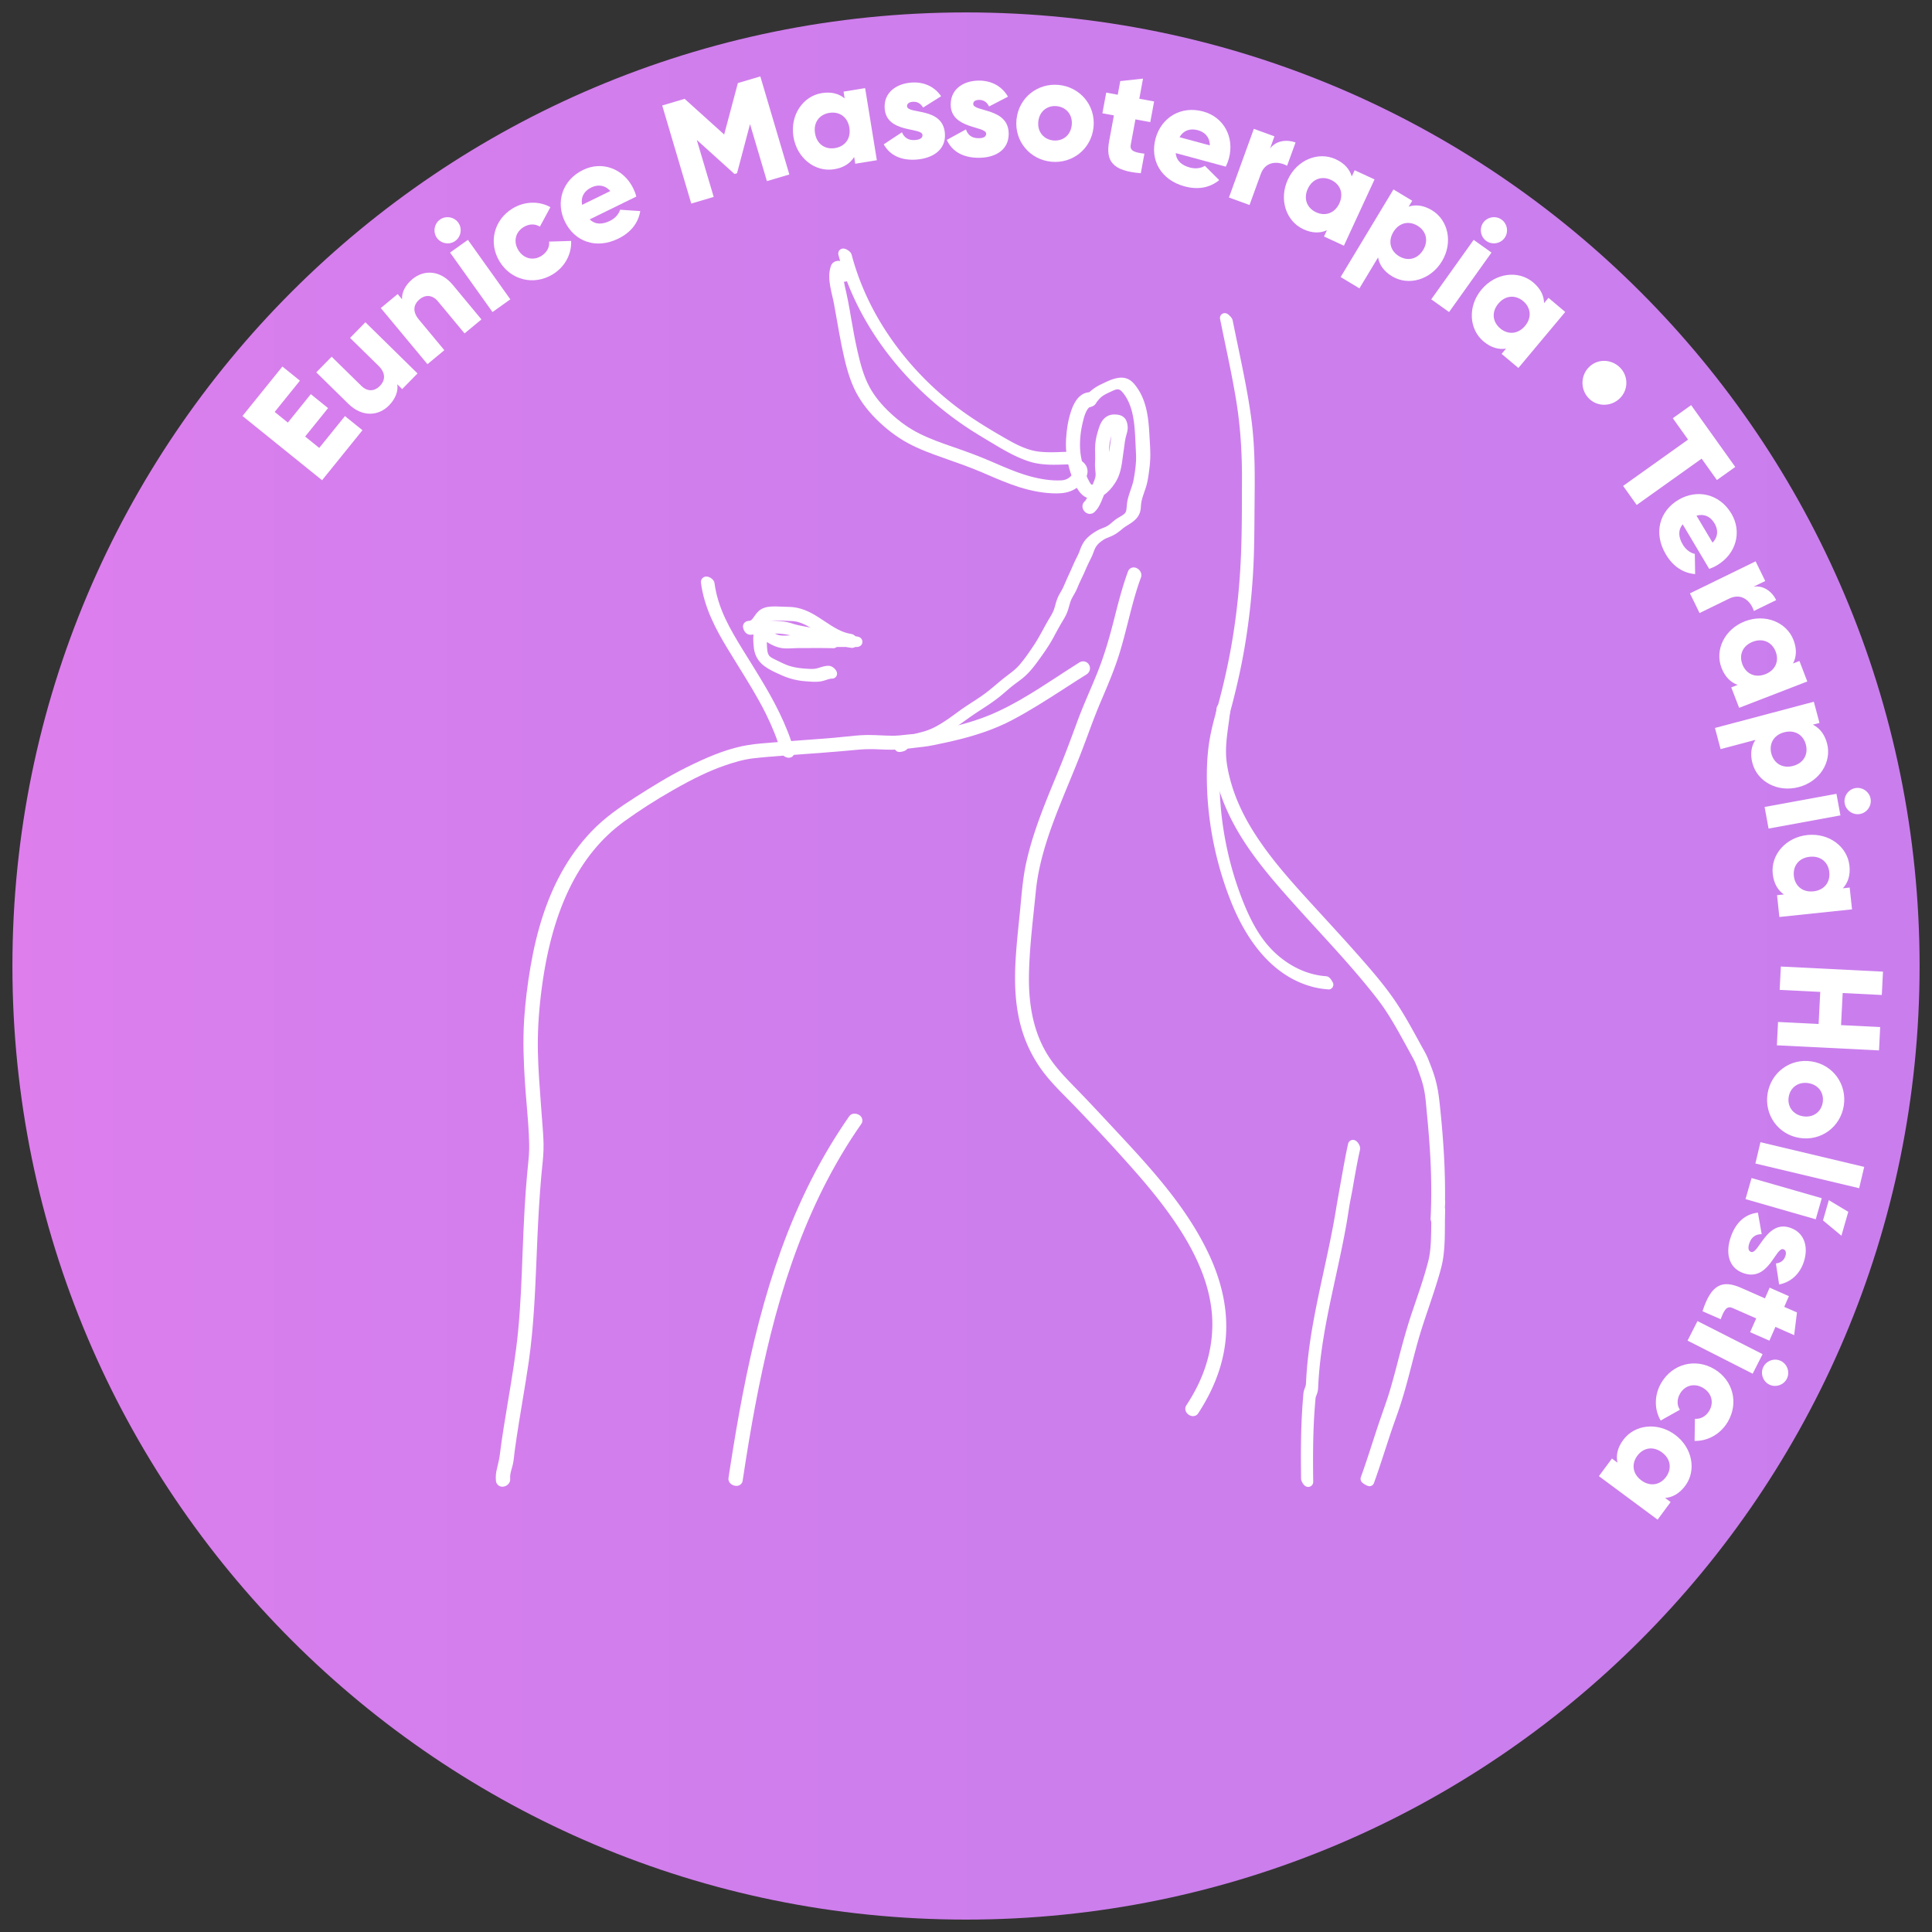 <?xml version="1.0" encoding="UTF-8"?>
<svg data-bbox="2.75 2.75 422.56 422.56" viewBox="0 0 428.06 428.06" xmlns="http://www.w3.org/2000/svg" data-type="ugc">
    <rect x="0" y="0" width="428.06" height="428.06" fill="#333333" stroke="none"/>
    <g>
        <linearGradient y2="214.029" x2="425.309" y1="214.029" x1="2.75" gradientUnits="userSpaceOnUse" id="24ef8ddc-8ed8-43a6-bfb1-963c9a3ff55f">
            <stop offset="0" stop-color="#de7eed"/>
            <stop offset=".169" stop-color="#d67eed"/>
            <stop offset=".52" stop-color="#cd7eed"/>
            <stop offset="1" stop-color="#ca7eed"/>
        </linearGradient>
        <path fill="url(#24ef8ddc-8ed8-43a6-bfb1-963c9a3ff55f)" d="M425.31 214.03c0 116.687-94.593 211.28-211.28 211.28S2.75 330.717 2.75 214.03 97.343 2.75 214.03 2.75s211.28 94.593 211.28 211.28z"/>
        <path d="m76.43 92.19 3.88 3.13-8.95 11.08-17.64-14.23 8.85-10.96 3.88 3.13-5.59 6.93 2.92 2.36 5.08-6.3 3.83 3.09-5.08 6.3 3.12 2.52 5.7-7.05z" fill="#ffffff"/>
        <path d="m80.96 71.4 11.55 11.34-3.4 3.47-1.09-1.07c.24 1.46-.34 3.16-1.83 4.69-2.29 2.33-5.9 2.69-9.02-.37l-7.09-6.96 3.4-3.47 6.58 6.46c1.43 1.41 2.99 1.16 4.08.05 1.25-1.27 1.37-2.87-.27-4.48l-6.31-6.19 3.4-3.47z" fill="#ffffff"/>
        <path d="m100.32 63.12 6.35 7.65-3.74 3.1-5.9-7.1c-1.28-1.54-2.85-1.46-4.05-.47-1.37 1.14-1.65 2.72-.18 4.49l5.65 6.8-3.74 3.1-10.34-12.44 3.74-3.1.97 1.17c-.09-1.48.66-3.11 2.3-4.48 2.51-2.09 6.14-2.08 8.94 1.28z" fill="#ffffff"/>
        <path d="M96.8 52.71c-.92-1.29-.61-3.14.68-4.06 1.29-.92 3.14-.61 4.06.68.92 1.29.61 3.14-.68 4.06-1.28.92-3.13.61-4.06-.68zm2.92 3.25 3.95-2.82 9.4 13.18-3.95 2.82-9.4-13.18z" fill="#ffffff"/>
        <path d="M110.71 57.97c-2.52-4.11-1.35-9.2 2.84-11.77 2.68-1.64 5.91-1.69 8.4-.3l-2.33 4.32c-1.06-.68-2.41-.65-3.62.1-1.79 1.1-2.32 3.21-1.15 5.11 1.17 1.9 3.29 2.39 5.08 1.29 1.21-.75 1.88-1.95 1.73-3.19l4.88-.15c.14 2.88-1.35 5.73-4.05 7.39-4.19 2.56-9.26 1.31-11.78-2.8z" fill="#ffffff"/>
        <path d="M135.14 48.94c1.19-.58 1.98-1.55 2.25-2.47l4.47.3c-.46 2.68-2.11 4.75-4.87 6.1-4.97 2.44-9.69.6-11.81-3.73-2.12-4.33-.62-9.21 3.97-11.47 4.24-2.08 8.99-.33 11.15 4.05.3.61.53 1.22.68 1.83l-10.32 5.06c1.29 1.24 2.88 1.11 4.48.33zm.08-6.61c-1.29-1.46-2.9-1.43-4.21-.79-1.66.81-2.36 2.17-2.04 3.85l6.25-3.06z" fill="#ffffff"/>
        <path d="m174.89 38.66-4.97 1.47-3.74-12.63-2.88 10.88-.56.17-8.36-7.55 3.75 12.63-4.97 1.47-6.44-21.73 4.97-1.47 8.76 7.9 3.04-11.4 4.97-1.47 6.43 21.73z" fill="#ffffff"/>
        <path d="m191.68 19.52 2.6 15.98-4.79.78-.24-1.5c-.86 1.39-2.3 2.38-4.44 2.72-4.19.68-8.23-2.43-9.01-7.19s2.08-9 6.26-9.68c2.14-.35 3.83.13 5.08 1.17l-.24-1.5 4.78-.78zm-3.49 8.77c-.39-2.4-2.23-3.64-4.44-3.28-2.21.36-3.56 2.12-3.17 4.52.39 2.4 2.23 3.64 4.44 3.28s3.56-2.12 3.17-4.52z" fill="#ffffff"/>
        <path d="M209.36 29.61c.25 3.71-2.88 5.51-6.36 5.75-3.23.22-5.77-.85-7.2-3.38l4.04-2.67c.5 1.2 1.45 1.82 2.87 1.72 1.16-.08 1.72-.47 1.68-1.12-.12-1.78-8-.31-8.38-5.9-.24-3.52 2.62-5.5 5.98-5.72 2.62-.18 5.02.83 6.53 3.03l-3.99 2.51c-.51-.81-1.19-1.35-2.26-1.28-.84.06-1.33.41-1.3 1 .13 1.84 7.99.08 8.39 6.06z" fill="#ffffff"/>
        <path d="M223.49 29.76c-.06 3.72-3.32 5.26-6.82 5.2-3.24-.05-5.68-1.32-6.9-3.96l4.25-2.33c.4 1.24 1.3 1.93 2.72 1.95 1.17.02 1.75-.33 1.76-.98.03-1.78-7.95-.97-7.86-6.57.06-3.53 3.06-5.26 6.43-5.21 2.62.04 4.93 1.24 6.26 3.56l-4.18 2.17c-.44-.85-1.08-1.44-2.15-1.46-.84-.01-1.36.3-1.37.88-.03 1.86 7.95.76 7.86 6.75z" fill="#ffffff"/>
        <path d="M225.22 26.48c.48-4.8 4.64-8.13 9.38-7.66 4.73.47 8.17 4.55 7.69 9.35-.48 4.8-4.64 8.13-9.38 7.66-4.73-.47-8.17-4.55-7.69-9.35zm12.24 1.21c.23-2.29-1.23-3.96-3.33-4.17-2.09-.21-3.85 1.15-4.08 3.43-.23 2.29 1.23 3.96 3.33 4.17 2.09.21 3.85-1.14 4.08-3.43z" fill="#ffffff"/>
        <path d="m251.57 26.45-1.04 5.63c-.25 1.37.9 1.71 3.03 1.97l-.8 4.33c-6.36-.52-7.82-2.73-7-7.18l1.04-5.63-2.55-.47.85-4.58 2.55.47.56-3.02 5.04-.55-.82 4.46 3.28.6-.85 4.58-3.29-.61z" fill="#ffffff"/>
        <path d="M263.64 37.12c1.28.35 2.51.14 3.32-.38l3.17 3.17c-2.11 1.71-4.71 2.18-7.68 1.38-5.34-1.45-7.68-5.94-6.42-10.59 1.26-4.66 5.61-7.34 10.54-6 4.56 1.23 6.98 5.68 5.71 10.4-.18.66-.41 1.26-.69 1.82l-11.09-3c.14 1.78 1.42 2.73 3.14 3.2zm4.41-4.91c-.01-1.95-1.24-2.98-2.64-3.36-1.78-.48-3.21.07-4.07 1.55l6.71 1.81z" fill="#ffffff"/>
        <path d="m287.05 31.56-1.88 5.17c-1.78-.99-4.73-1.2-5.82 1.81l-2.5 6.88-4.56-1.66 5.52-15.21 4.56 1.66-.98 2.71c1.35-1.82 3.74-2.05 5.66-1.36z" fill="#ffffff"/>
        <path d="m304.55 39.75-6.79 14.69-4.41-2.04.64-1.38c-1.49.67-3.24.68-5.21-.23-3.85-1.78-5.46-6.63-3.44-11 2.02-4.38 6.76-6.29 10.61-4.51 1.97.91 3.1 2.25 3.55 3.82l.64-1.38 4.41 2.03zm-7.8 5.31c1.02-2.2.19-4.26-1.84-5.2s-4.14-.23-5.15 1.97-.19 4.26 1.84 5.2 4.13.23 5.15-1.97z" fill="#ffffff"/>
        <path d="M319.48 57.89c-2.49 4.13-7.41 5.52-11.04 3.33-1.86-1.12-2.83-2.58-3.11-4.18l-4.13 6.85-4.16-2.51 11.7-19.41 4.16 2.51-.79 1.3c1.55-.5 3.29-.32 5.15.8 3.63 2.19 4.71 7.18 2.22 11.31zm-4.16-2.51c1.25-2.08.65-4.22-1.26-5.37-1.91-1.15-4.08-.69-5.34 1.39-1.25 2.08-.65 4.22 1.26 5.37s4.08.69 5.34-1.39z" fill="#ffffff"/>
        <path d="m326.51 53.14 3.95 2.82-9.4 13.18-3.95-2.82 9.4-13.18zm2.12-3.81c.92-1.29 2.77-1.6 4.06-.68 1.29.92 1.6 2.77.68 4.06-.92 1.29-2.77 1.6-4.06.68-1.29-.92-1.6-2.77-.68-4.06z" fill="#ffffff"/>
        <path d="m346.8 69.12-10.38 12.41-3.72-3.12.98-1.17c-1.61.26-3.3-.19-4.97-1.58-3.25-2.72-3.55-7.82-.45-11.52 3.09-3.7 8.16-4.31 11.42-1.59 1.66 1.39 2.4 2.98 2.43 4.61l.98-1.17 3.71 3.13zm-8.91 3.09c1.56-1.86 1.29-4.07-.42-5.5s-3.93-1.3-5.49.56-1.29 4.07.42 5.5 3.93 1.3 5.49-.56z" fill="#ffffff"/>
        <path d="M352.21 81.2c1.95-1.8 5.02-1.62 6.86.38a4.781 4.781 0 0 1-.28 6.77c-2 1.84-5.07 1.76-6.87-.2-1.84-2-1.71-5.11.29-6.95z" fill="#ffffff"/>
        <path d="m380.4 106.36-3.38-4.74-14.39 10.26-3.01-4.22 14.39-10.26-3.38-4.74 4.06-2.9 9.78 13.7-4.07 2.9z" fill="#ffffff"/>
        <path d="M372.86 120.68c.68 1.14 1.7 1.85 2.65 2.04l.07 4.48c-2.7-.24-4.9-1.71-6.48-4.36-2.83-4.76-1.39-9.61 2.75-12.08 4.15-2.47 9.13-1.37 11.75 3.02 2.42 4.06 1.07 8.94-3.13 11.44-.58.35-1.17.62-1.77.83l-5.88-9.88c-1.14 1.4-.88 2.98.04 4.51zm6.58-.45c1.35-1.41 1.19-3.01.44-4.26-.94-1.59-2.35-2.18-4-1.72l3.56 5.98z" fill="#ffffff"/>
        <path d="m393.54 132.96-4.95 2.41c-.59-1.95-2.56-4.15-5.45-2.75l-6.58 3.21-2.13-4.36 14.55-7.1 2.13 4.36-2.59 1.26c2.25-.36 4.13 1.14 5.02 2.97z" fill="#ffffff"/>
        <path d="m400.43 150.99-15.1 5.84-1.75-4.53 1.42-.55c-1.53-.55-2.8-1.76-3.58-3.79-1.53-3.96.68-8.56 5.18-10.3s9.23.18 10.77 4.13c.78 2.02.66 3.77-.1 5.21l1.42-.55 1.74 4.54zm-9.3-1.61c2.26-.88 3.1-2.94 2.29-5.02-.81-2.08-2.81-3.04-5.07-2.17-2.27.88-3.1 2.94-2.29 5.02.8 2.08 2.8 3.05 5.07 2.17z" fill="#ffffff"/>
        <path d="M398.53 174.39c-4.66 1.24-9.16-1.19-10.25-5.29-.56-2.1-.24-3.82.67-5.17l-7.73 2.05-1.25-4.69 21.91-5.81 1.25 4.69-1.47.39c1.46.72 2.59 2.06 3.15 4.16 1.08 4.1-1.62 8.44-6.28 9.67zm-1.25-4.69c2.35-.62 3.4-2.58 2.83-4.74-.57-2.16-2.46-3.33-4.81-2.71s-3.4 2.58-2.83 4.74c.58 2.16 2.47 3.33 4.81 2.71z" fill="#ffffff"/>
        <path d="m406.89 175.88.88 4.78-15.92 2.92-.88-4.78 15.92-2.92zm4.17-1.26c1.56-.29 3.11.78 3.39 2.34.29 1.56-.78 3.11-2.34 3.39-1.56.29-3.11-.78-3.39-2.34-.28-1.56.78-3.11 2.34-3.39z" fill="#ffffff"/>
        <path d="m410.34 201.48-16.1 1.69-.51-4.83 1.51-.16c-1.33-.93-2.24-2.43-2.47-4.59-.44-4.22 2.9-8.08 7.69-8.58 4.8-.5 8.86 2.59 9.31 6.8.23 2.16-.35 3.81-1.46 5l1.51-.16.52 4.83zm-8.56-3.99c2.41-.25 3.76-2.02 3.53-4.24-.23-2.22-1.91-3.67-4.33-3.42s-3.76 2.02-3.53 4.24c.24 2.22 1.92 3.67 4.33 3.42z" fill="#ffffff"/>
        <path d="m416.32 232.73-22.63-1.13.26-5.17 8.99.45.36-7.11-8.99-.45.26-5.17 22.63 1.13-.26 5.17-8.67-.43-.36 7.11 8.67.43-.26 5.17z" fill="#ffffff"/>
        <path d="M401.43 235.18c4.76.76 7.83 5.13 7.08 9.82-.75 4.7-5.03 7.88-9.8 7.12-4.76-.76-7.83-5.13-7.08-9.82.76-4.7 5.04-7.89 9.8-7.12zm-1.94 12.15c2.27.36 4.03-.99 4.36-3.07.33-2.08-.91-3.92-3.18-4.28-2.27-.36-4.03.99-4.36 3.07-.34 2.07.91 3.91 3.18 4.28z" fill="#ffffff"/>
        <path d="m413.04 258.54-1.12 4.72-22.99-5.47 1.12-4.72 22.99 5.47z" fill="#ffffff"/>
        <path d="m403.64 265.48-1.34 4.67-15.56-4.47 1.34-4.67 15.56 4.47zm.27 4.92 4.08 3.39 1.52-5.29-4.31-2.59-1.29 4.49z" fill="#ffffff"/>
        <path d="M386.25 282.07c-3.51-1.25-3.91-4.84-2.73-8.13 1.09-3.05 3.08-4.95 5.97-5.26l.84 4.77c-1.3-.02-2.25.61-2.72 1.95-.39 1.1-.25 1.77.36 1.98 1.68.6 3.47-7.22 8.75-5.33 3.32 1.19 4 4.59 2.86 7.76-.88 2.47-2.76 4.27-5.39 4.78l-.71-4.65c.95-.14 1.71-.56 2.07-1.56.28-.79.15-1.39-.4-1.59-1.73-.62-3.26 7.29-8.9 5.28z" fill="#ffffff"/>
        <path d="m389.11 292.11-5.25-2.31c-1.27-.56-1.88.48-2.62 2.49l-4.03-1.77c1.96-6.07 4.46-6.99 8.6-5.16l5.24 2.31 1.04-2.37 4.27 1.88-1.04 2.37 2.82 1.24-.62 5.03-4.15-1.83-1.34 3.05-4.27-1.88 1.35-3.05z" fill="#ffffff"/>
        <path d="m390.53 300.03-2.2 4.33-14.43-7.33 2.2-4.33 14.43 7.33zm4.09 1.53c1.41.72 2 2.5 1.28 3.92-.72 1.41-2.5 2-3.92 1.28-1.41-.72-2-2.5-1.28-3.92s2.51-2 3.92-1.28z" fill="#ffffff"/>
        <path d="M379.85 303.35c4.14 2.48 5.45 7.53 2.92 11.75-1.61 2.69-4.46 4.23-7.31 4.15l.07-4.9c1.25.11 2.44-.54 3.17-1.76 1.08-1.81.57-3.92-1.34-5.07-1.92-1.15-4.02-.6-5.1 1.21-.73 1.22-.76 2.6-.06 3.62l-4.26 2.39c-1.45-2.49-1.45-5.7.18-8.42 2.52-4.22 7.6-5.44 11.73-2.97z" fill="#ffffff"/>
        <path d="m367.26 336.7-13-9.64 2.89-3.9 1.22.91c-.35-1.59-.01-3.31 1.29-5.05 2.52-3.41 7.6-4 11.47-1.13 3.87 2.87 4.78 7.9 2.26 11.3-1.29 1.74-2.83 2.57-4.46 2.7l1.22.91-2.89 3.9zm-3.61-8.71c1.95 1.45 4.14 1.05 5.47-.74s1.07-4-.88-5.45-4.14-1.05-5.47.74-1.07 4 .88 5.45z" fill="#ffffff"/>
        <path d="M199.27 166.61c-.3 0-.62-.13-.82-.36-.2-.23-.3-.53-.26-.83l.05-.4c.12-.92 1.09-1.19 1.45-1.28.54-.15 1.04-.36 1.57-.58.35-.14.69-.29 1.04-.41.53-.19 1.06-.33 1.57-.46.39-.1.76-.2 1.12-.31.86-.28 1.66-.62 2.38-1.01 1.71-.93 3.35-2.11 4.89-3.25 1.04-.77 2.12-1.47 3.17-2.15.61-.4 1.23-.8 1.83-1.21 1.27-.86 2.43-1.83 3.65-2.86.3-.26.61-.51.92-.77.46-.38.93-.74 1.39-1.09.95-.72 1.85-1.4 2.59-2.25 1.18-1.35 2.21-2.86 3.25-4.42.78-1.16 1.47-2.43 2.14-3.66.27-.5.55-1.01.83-1.5.15-.26.3-.52.46-.78.37-.62.72-1.2.96-1.8.14-.37.26-.77.37-1.19.13-.45.26-.92.44-1.39.21-.55.49-1.03.76-1.5.2-.35.4-.69.55-1.02.14-.32.29-.65.43-.98.25-.57.5-1.16.78-1.75.25-.53.49-1.07.72-1.6.17-.39.34-.78.52-1.17.15-.33.31-.65.47-.98.28-.55.54-1.07.73-1.61.31-.85.7-1.82 1.46-2.64.58-.63 1.35-1.22 2.33-1.79.44-.26.89-.44 1.32-.61.4-.16.77-.31 1.08-.5.33-.2.64-.47.97-.75.34-.29.7-.59 1.11-.86.2-.13.41-.25.62-.38.45-.26.88-.51 1.15-.82.27-.31.32-.76.38-1.46.02-.19.03-.38.05-.57.13-1.11.48-2.13.82-3.12.27-.8.53-1.55.67-2.31.37-2.09.6-3.83.52-5.57l-.06-1.33c-.05-1.11-.1-2.26-.17-3.39-.2-3.02-.63-6.14-2.37-8.53-.38-.52-.79-1.03-1.26-1.13-.07-.01-.13-.02-.2-.02-.42 0-.93.24-1.42.47l-.28.13c-.63.29-1.22.57-1.72.94-.53.4-1.01.94-1.43 1.6-.32.52-.9.69-1.17.78-.01 0-.34.1-.64.1-.44 0-.82-.21-1.01-.57-.19-.34-.17-.79.04-1.12.51-.82 1.12-1.52 1.79-2.08.65-.54 1.41-1.01 2.33-1.44l.4-.19c.73-.35 1.49-.71 2.32-.95.59-.17 1.12-.26 1.6-.26s.94.09 1.35.26c1 .41 1.65 1.27 2.19 2.05 2.11 3.04 2.48 6.84 2.67 10.16l.06 1.08c.08 1.34.17 2.73.14 4.11-.02.91-.11 1.88-.27 3.07l-.01.09c-.13.97-.27 1.98-.54 2.97-.15.55-.34 1.07-.51 1.58-.14.4-.28.8-.4 1.21a8.064 8.064 0 0 0-.34 1.84c-.02.27-.04.54-.08.83-.28 1.83-1.69 2.71-2.81 3.41-.4.25-.78.49-1.1.75-.69.57-1.47 1.23-2.47 1.68-.23.1-.46.19-.69.29-.24.09-.48.19-.71.3-.34.16-.68.41-.97.62-.68.5-1.14 1.07-1.44 1.78-.09.2-.16.41-.24.61-.1.28-.21.56-.33.83-.16.37-.35.73-.53 1.1l-.12.24c-.26.53-.5 1.06-.75 1.63-.19.43-.38.87-.58 1.3l-.1.21c-.42.89-.82 1.72-1.17 2.59-.23.56-.51 1.07-.79 1.55-.19.34-.37.66-.53.99-.21.45-.35.95-.5 1.49-.11.41-.23.83-.39 1.25-.3.81-.73 1.53-1.15 2.22-.14.23-.28.47-.41.7-.54.95-1.06 1.9-1.57 2.86-1.04 1.91-2.31 3.67-3.44 5.22-1.01 1.39-2.16 2.84-3.71 4.01l-.72.54c-.6.44-1.16.86-1.71 1.32-.26.22-.51.44-.77.66-.5.43-1 .86-1.52 1.28-1.33 1.07-2.76 2-4.14 2.9-.39.25-.77.5-1.15.75-.78.52-1.57 1.08-2.32 1.62-.91.65-1.85 1.32-2.82 1.95-2.06 1.32-3.76 2.17-5.52 2.75-.42.14-.85.25-1.26.35-.5.13-.97.25-1.42.42-.28.1-.55.21-.82.32-.3.12-.6.24-.91.36-.46.82-1.84.84-1.86.84z" fill="#ffffff"/>
        <path d="M241.93 88.82c.45-.72 1.01-1.37 1.69-1.88.66-.49 1.41-.82 2.15-1.16.72-.34 1.51-.71 2.32-.54.85.18 1.41.88 1.9 1.55 1.9 2.61 2.36 5.95 2.57 9.08.11 1.58.16 3.16.23 4.74.09 1.94-.2 3.89-.53 5.8-.33 1.84-1.26 3.51-1.48 5.37-.11.91-.05 1.87-.68 2.61-.53.61-1.32.96-1.98 1.39-.74.49-1.35 1.16-2.1 1.63-.76.47-1.65.67-2.42 1.12-.75.44-1.5.96-2.09 1.6-.61.66-.94 1.45-1.24 2.28-.34.92-.83 1.77-1.24 2.67-.42.93-.81 1.86-1.25 2.79-.42.89-.79 1.8-1.19 2.7-.38.85-.95 1.61-1.29 2.48-.33.84-.49 1.73-.82 2.57-.37.95-.98 1.83-1.48 2.71-.99 1.75-1.9 3.55-3.02 5.23-1.03 1.55-2.11 3.12-3.34 4.53-1.19 1.37-2.72 2.3-4.11 3.46-1.53 1.27-3 2.57-4.65 3.69-1.65 1.12-3.36 2.15-4.97 3.34-1.6 1.18-3.26 2.37-5.01 3.32-.82.44-1.68.8-2.56 1.09-.88.29-1.79.45-2.66.76-.89.32-1.74.75-2.66 1.01-.18.05-.69.17-.72.41-.02.13-.03.27-.05.4 0 .03.97-.09 1.01-.4.02-.13.03-.27.05-.4-.24.14-.48.27-.72.41 1-.28 1.95-.71 2.92-1.08.88-.34 1.82-.49 2.72-.79 1.9-.62 3.6-1.55 5.27-2.63 1.75-1.13 3.4-2.41 5.14-3.56 1.76-1.17 3.57-2.27 5.21-3.6.77-.62 1.51-1.28 2.27-1.92.8-.67 1.64-1.27 2.47-1.89 1.39-1.06 2.47-2.39 3.49-3.79 1.2-1.65 2.39-3.31 3.37-5.1.52-.96 1.04-1.92 1.58-2.87.51-.9 1.12-1.79 1.49-2.77.34-.93.5-1.92.93-2.82.4-.85.94-1.62 1.29-2.49.39-.97.84-1.91 1.29-2.86.46-.98.85-1.99 1.34-2.95.21-.43.43-.85.63-1.28.21-.47.36-.96.56-1.43.39-.92.99-1.63 1.79-2.22.36-.27.74-.53 1.14-.72.46-.23.96-.39 1.43-.6.84-.38 1.52-.94 2.23-1.53 1.3-1.08 3.25-1.62 3.54-3.52.06-.4.07-.81.11-1.22.06-.54.18-1.07.34-1.59.28-.93.65-1.83.91-2.77.26-.95.39-1.95.53-2.92.13-.98.24-1.96.26-2.95.04-1.69-.11-3.41-.2-5.1-.18-3.29-.55-6.83-2.48-9.61-.45-.64-.98-1.36-1.72-1.67-.72-.3-1.52-.17-2.24.04-.89.26-1.73.69-2.57 1.08-.75.35-1.47.76-2.1 1.29a7.65 7.65 0 0 0-1.57 1.83c-.09.14.39.02.41.01.16-.08.45-.18.56-.36z" fill="#ffffff"/>
        <path d="M241.48 113.86c-.65 0-1.28-.45-1.53-1.09-.24-.6-.1-1.24.36-1.67.22-.21.4-.51.55-.8-1.88-.74-2.78-3.13-3.3-4.52-1.06-2.83-1.52-5.67-1.36-8.44.13-2.33.48-4.32 1.06-6.08.36-1.08 1.31-3.96 3.82-4.33.08-.01.15-.02.23-.02.84 0 1.55.69 1.62 1.56.06.79-.47 1.45-1.25 1.56-.08.01-.15.05-.23.11-.9.73-1.29 2.35-1.55 3.42-.49 2.03-.68 4.01-.59 5.9.05 1.04.24 2.15.59 3.47.32 1.23.67 2.2 1.09 3.08l.1.2c.17.35.52 1.08.78 1.17.01 0 .03.01.06.01s.09 0 .17-.03c.03-.08.06-.15.09-.23.21-.49.44-1.05.53-1.57.07-.4.01-.88-.04-1.37-.01-.14-.03-.28-.04-.42-.05-.55-.03-1.07-.01-1.57.01-.21.02-.42.02-.63 0-.36-.01-.72-.01-1.08-.01-.32-.01-.63-.02-.95 0-1.31.2-2.61.63-3.97l.06-.21c.31-1.01.74-2.4 1.96-3.11.47-.28 1.03-.42 1.64-.42.14 0 .28.01.43.02.41.04 1.25.12 1.85.8.44.49.57 1.11.65 1.7.1.73-.1 1.41-.25 1.92-.13.45-.26.95-.34 1.48-.03.25-.07.5-.1.76-.06.48-.12.95-.2 1.43-.07.42-.12.86-.18 1.29-.25 1.93-.52 3.93-1.65 5.69-.78 1.22-1.63 2.14-2.52 2.75-.11.28-.23.55-.34.83-.35.88-.83 2.08-1.77 2.96-.28.26-.64.4-1.01.4zm4.73-17.15c-.33 1.06-.48 2-.48 2.97 0 .17 0 .33.01.5l.44-3.16c.02-.15.04-.3.07-.45-.01.04-.03.09-.04.14z" fill="#ffffff"/>
        <path d="M241.25 87.99c-1.69.25-2.5 2.19-2.97 3.62-.62 1.86-.9 3.86-1.01 5.81-.15 2.73.34 5.46 1.3 8.01.61 1.63 1.64 4.31 3.82 4.03 1.65-.21 3-1.8 3.84-3.11 1.25-1.95 1.33-4.35 1.68-6.57.11-.72.19-1.44.29-2.16.08-.56.21-1.08.37-1.63.14-.48.28-.98.22-1.48-.05-.38-.13-.84-.39-1.13-.29-.33-.75-.41-1.16-.45-.49-.05-1 0-1.42.26-.93.55-1.25 1.76-1.55 2.73-.38 1.2-.59 2.39-.58 3.65 0 .68.04 1.36.03 2.04-.01.7-.07 1.39-.01 2.09.06.68.19 1.38.07 2.06-.1.63-.35 1.23-.6 1.81-.43 1.03-.79 2.1-1.29 3.1-.22.45-.48.89-.85 1.23-.45.42.28 1.22.73.81.74-.69 1.14-1.66 1.51-2.58.4-1 .84-1.98 1.2-2.99.2-.56.33-1.12.34-1.71.01-.65-.1-1.29-.14-1.93-.04-.63.03-1.26.03-1.89 0-.64-.03-1.27-.03-1.91 0-1.14.19-2.2.52-3.28.15-.5.32-1 .53-1.47.17-.37.39-.73.77-.9.37-.16.8-.11 1.18-.03.09.02-.02.02.06.03-.1-.01-.03-.11-.06-.04-.03.06.1.4.11.51.04.41-.14.87-.25 1.26-.14.47-.25.92-.31 1.41-.18 1.32-.37 2.64-.55 3.96-.16 1.16-.31 2.41-.74 3.5-.51 1.29-1.55 2.6-2.71 3.36-.48.32-1.12.6-1.7.41-.76-.25-1.17-1.25-1.49-1.91-.51-1.04-.87-2.15-1.17-3.27-.32-1.21-.56-2.44-.62-3.69-.1-2.07.14-4.18.62-6.2.33-1.36.77-3.08 1.91-4 .22-.17.46-.29.74-.33.67-.12.31-1.12-.27-1.03z" fill="#ffffff"/>
        <path d="M111.33 329.4c-.77 0-1.37-.54-1.45-1.31-.09-.91-.01-1.81.28-2.92.3-1.17.48-2.05.59-2.93.5-3.99 1.18-8.02 1.83-11.91.83-4.98 1.7-10.14 2.2-15.24.56-5.67.78-11.47.99-17.09.13-3.45.27-7.02.48-10.52.15-2.55.32-4.86.52-7.07.05-.59.11-1.18.17-1.77.18-1.75.35-3.41.31-5.11-.06-2.93-.31-5.94-.56-8.84-.14-1.64-.28-3.33-.39-5-.26-4.1-.49-8.95-.16-13.92.24-3.61.7-7.48 1.39-11.51 1.41-8.27 3.65-15.1 6.83-20.88 1.83-3.32 4.04-6.37 6.58-9.05 2.97-3.15 6.52-5.58 9.91-7.74 3.66-2.33 7.27-4.59 11.2-6.54 4.4-2.18 8.18-3.81 12.34-4.72 1.96-.42 3.95-.59 5.88-.74l.93-.08c2.17-.18 4.37-.35 6.61-.51l.54-.04c2.13-.16 4.27-.31 6.4-.49.81-.07 1.61-.15 2.42-.24 1.5-.16 3.05-.33 4.59-.37.22-.01.43-.01.65-.01.91 0 1.82.04 2.71.08.86.04 1.75.08 2.61.08h.45c.74-.01 1.48-.1 2.27-.19.42-.05.84-.1 1.26-.13l.5-.04c.94-.08 1.83-.16 2.71-.32 4.9-.92 8.57-1.83 11.9-2.97 6.27-2.14 12.01-5.89 17.56-9.51 1.56-1.02 3.17-2.07 4.76-3.07.26-.16.56-.25.85-.25.68 0 1.26.45 1.45 1.11.2.68-.09 1.4-.7 1.78-1.53.95-3.04 1.93-4.55 2.9l-.74.48c-3.58 2.3-7.27 4.68-11.2 6.74-3.23 1.7-6.93 3.07-11.32 4.19-2.17.55-4.32 1.01-6.15 1.38-1.43.29-2.85.44-4.23.59-.69.07-1.38.15-2.07.24-.9.12-1.84.17-2.96.17-.93 0-1.86-.04-2.76-.08-.37-.02-.73-.03-1.1-.04-.27-.01-.53-.01-.79-.01-1.55 0-3.07.14-4.68.3l-.88.08c-2.96.27-5.97.49-8.88.7-1.56.11-3.13.23-4.69.35l-.17.01c-2.17.17-4.42.34-6.61.59-2.31.26-4.58.98-6.3 1.57-3.41 1.17-6.98 2.87-11.58 5.5-3.86 2.2-7.48 4.53-10.77 6.91-10.24 7.42-16.27 19.98-18.46 38.39-.54 4.55-.76 8.72-.67 12.77.08 3.72.37 7.5.64 11.16.07.89.13 1.79.2 2.68.04.56.08 1.11.13 1.67.12 1.56.25 3.18.28 4.79.04 1.83-.15 3.63-.33 5.37-.06.58-.12 1.16-.17 1.74-.43 4.87-.68 9.62-.86 13.63-.07 1.58-.14 3.17-.2 4.76-.31 7.43-.63 15.11-1.7 22.62-.43 3.03-.95 6.09-1.44 9.05-.25 1.48-.49 2.96-.73 4.43-.41 2.55-.72 4.63-.98 6.56-.04.27-.07.54-.09.81-.09.79-.17 1.6-.4 2.42l-.1.36c-.24.84-.47 1.64-.39 2.39.05.45-.1.88-.41 1.22-.33.37-.81.59-1.3.59z" fill="#ffffff"/>
        <path d="M239.71 147.67c-7.26 4.55-14.36 9.9-22.54 12.69-3.91 1.33-7.99 2.25-12.05 3.01-1.09.21-2.2.28-3.31.38-1.2.11-2.39.3-3.6.32-2.14.04-4.27-.21-6.41-.16-2.32.06-4.65.41-6.96.6-2.31.19-4.63.36-6.94.53-2.2.16-4.4.32-6.6.51-2.23.19-4.48.33-6.68.8-4.28.93-8.19 2.69-12.09 4.63-3.86 1.91-7.47 4.17-11.1 6.48-3.48 2.22-6.86 4.56-9.71 7.58a43.225 43.225 0 0 0-6.42 8.84c-3.51 6.36-5.5 13.42-6.72 20.55-.64 3.77-1.13 7.59-1.38 11.4-.3 4.59-.13 9.19.16 13.78.3 4.62.85 9.26.95 13.89.05 2.36-.28 4.65-.49 7-.21 2.35-.38 4.69-.52 7.04-.56 9.2-.57 18.47-1.47 27.65-.9 9.12-2.89 18.09-4.03 27.18-.13 1.06-.35 2.03-.61 3.06-.22.85-.34 1.68-.25 2.55.07.64 1.11.33 1.04-.28-.11-1.09.24-2.11.52-3.14.28-1 .33-2.06.47-3.08.29-2.2.63-4.4.98-6.59.72-4.49 1.53-8.96 2.17-13.46 1.29-9.04 1.48-18.17 1.89-27.28.21-4.56.46-9.12.86-13.67.21-2.34.54-4.64.49-7-.04-2.14-.26-4.27-.41-6.41-.33-4.63-.73-9.25-.84-13.89-.1-4.33.16-8.62.67-12.92 1.75-14.73 6.35-30.02 18.89-39.12 3.46-2.51 7.15-4.85 10.86-6.97 3.73-2.13 7.69-4.18 11.76-5.58 2.1-.73 4.31-1.37 6.53-1.62 2.27-.26 4.54-.43 6.82-.61 4.52-.35 9.04-.64 13.55-1.05 2.17-.2 4.31-.45 6.49-.37 2.23.08 4.42.25 6.64-.04 2.09-.27 4.16-.39 6.23-.81 2.04-.42 4.08-.85 6.1-1.37 3.83-.98 7.59-2.26 11.09-4.1 3.83-2.01 7.48-4.36 11.12-6.69 1.76-1.13 3.52-2.27 5.3-3.38.6-.39.14-1.24-.45-.88z" fill="#ffffff"/>
        <path d="M163.17 329.22c-.54 0-1.1-.25-1.43-.64-.27-.32-.39-.71-.33-1.11.1-.68.21-1.36.31-2.05.97-6.26 1.86-11.45 2.81-16.36 1.14-5.9 2.33-11.22 3.65-16.26 1.48-5.67 3.07-10.84 4.87-15.82 1.95-5.39 4.15-10.53 6.55-15.29 2.55-5.05 5.43-9.89 8.56-14.37.26-.37.69-.58 1.17-.58.54 0 1.28.28 1.6.9.23.44.2.96-.09 1.37-.4.57-.79 1.14-1.18 1.72-2.97 4.42-5.7 9.22-8.13 14.25-2.26 4.69-4.34 9.77-6.18 15.09-1.7 4.91-3.21 10.02-4.61 15.63-1.24 4.97-2.38 10.24-3.48 16.1-.9 4.82-1.77 9.99-2.72 16.3-.1.66-.66 1.12-1.37 1.12z" fill="#ffffff"/>
        <path d="M189.03 247.93c-3.17 4.53-5.99 9.3-8.48 14.24-2.48 4.92-4.63 9.99-6.5 15.17-1.87 5.16-3.46 10.42-4.84 15.72-1.4 5.36-2.58 10.76-3.63 16.2-1.05 5.42-1.96 10.87-2.8 16.32-.11.68-.21 1.36-.31 2.04-.07.45.97.75 1.04.32.83-5.46 1.72-10.91 2.73-16.33 1.01-5.42 2.15-10.82 3.49-16.17 1.33-5.3 2.85-10.56 4.64-15.72 1.79-5.18 3.85-10.27 6.23-15.2 2.4-4.98 5.13-9.8 8.21-14.38.39-.58.79-1.16 1.19-1.73.26-.41-.73-.82-.97-.48z" fill="#ffffff"/>
        <path d="M318.62 271.69c-.22 0-.44-.05-.64-.13a1.72 1.72 0 0 1-1.01-1.67c.06-1.14.1-2.29.12-3.41.08-4.06-.03-8.3-.36-12.95-.14-2.02-.32-4.12-.54-6.41-.05-.46-.09-.93-.13-1.39-.15-1.69-.3-3.43-.7-5.04-.22-.9-.52-1.85-.94-3l-.19-.53c-.3-.85-.62-1.72-1.03-2.47l-.42-.77c-.84-1.54-1.68-3.08-2.53-4.61-1.21-2.17-2.24-3.89-3.24-5.41-1.19-1.8-2.54-3.49-3.82-5.06-3.63-4.47-7.6-8.8-11.43-12.99-1.67-1.82-3.39-3.71-5.07-5.58-5.55-6.19-10.82-12.35-14.3-19.58-1.76-3.66-2.96-7.36-3.54-11.02-.55-3.41-.09-6.79.35-10.06.12-.88.24-1.76.34-2.63.08-.71.62-1.21 1.31-1.21.46 0 .94.23 1.28.62.33.37.49.82.43 1.26-.11.96-.24 1.93-.37 2.86l-.03.22c-.3 2.17-.55 4.13-.52 6.06.02 1.75.32 3.64.93 5.95.87 3.31 2.31 6.7 4.28 10.07 3.88 6.64 9.22 12.48 14.37 18.12l2.71 2.96c2.13 2.33 4.33 4.73 6.46 7.14 2.73 3.09 5.55 6.28 8.01 9.73 2.28 3.18 4.16 6.64 5.99 9.98l.54.99c.1.19.21.38.32.57.41.73.83 1.48 1.16 2.3.38.95.82 2.05 1.2 3.17.64 1.88 1.05 3.85 1.33 6.38 1.12 10.3 1.46 18.65 1.09 26.29-.06.72-.65 1.25-1.41 1.25z" fill="#ffffff"/>
        <path d="M270.57 157.08c-.47 4.12-1.36 8.25-.7 12.4.6 3.72 1.82 7.34 3.45 10.73 3.5 7.25 8.81 13.38 14.14 19.33 5.54 6.18 11.3 12.16 16.54 18.61 1.36 1.67 2.7 3.35 3.88 5.15 1.18 1.78 2.25 3.62 3.28 5.48.99 1.79 1.97 3.59 2.96 5.39.54.98.9 2.1 1.29 3.15.37 1.02.72 2.06.98 3.11.53 2.14.63 4.4.85 6.58.21 2.14.4 4.29.55 6.44.3 4.34.45 8.69.36 13.04-.02 1.15-.06 2.3-.12 3.44-.01.27.13.54.38.65.19.08.53.06.54-.22.43-8.73-.14-17.45-1.08-26.12-.23-2.12-.58-4.13-1.28-6.15-.36-1.05-.77-2.08-1.18-3.11-.39-.96-.92-1.85-1.42-2.76-2.02-3.7-4-7.43-6.46-10.87-2.42-3.38-5.2-6.54-7.95-9.65-2.75-3.11-5.57-6.15-8.36-9.22-5.5-6.02-11.16-12.09-15.3-19.17-1.9-3.24-3.43-6.69-4.39-10.33-.54-2.03-.93-4.1-.96-6.21-.03-2.09.24-4.16.53-6.22.14-1.02.28-2.03.4-3.05.05-.48-.86-1.03-.93-.42z" fill="#ffffff"/>
        <path d="M174.76 167.89c-.18 0-.38-.03-.55-.1-.58-.21-1.04-.68-1.19-1.23-.8-2.78-1.92-5.58-3.41-8.57-1.81-3.61-3.99-7.11-6.09-10.5-.8-1.29-1.6-2.57-2.38-3.87-2.61-4.31-5.12-9.05-5.83-14.48-.05-.37.05-.73.28-.99.23-.26.56-.41.92-.41.73 0 1.7.66 1.8 1.47.34 2.56 1.15 5.22 2.41 7.89 1.1 2.33 2.43 4.55 3.7 6.62.56.92 1.13 1.83 1.7 2.74.9 1.45 1.83 2.95 2.72 4.44 2.41 4.02 5.4 9.41 7.13 15.42.11.38.04.77-.19 1.07-.23.33-.6.5-1.02.5z" fill="#ffffff"/>
        <path d="M156.35 129.02c.68 5.12 3.05 9.7 5.69 14.07 2.89 4.78 6 9.44 8.51 14.44 1.41 2.81 2.62 5.73 3.49 8.75.07.24.3.44.53.53.14.05.45.07.38-.18-1.55-5.39-4.15-10.37-7.02-15.16-1.44-2.41-2.95-4.78-4.42-7.17-1.34-2.19-2.66-4.4-3.75-6.72-1.23-2.6-2.13-5.35-2.5-8.21-.05-.34-.98-.84-.91-.35z" fill="#ffffff"/>
        <path d="M180.56 151.06c-.49 0-.97-.03-1.44-.07l-.42-.03c-1.96-.12-3.82-.58-5.54-1.36l-.4-.18c-1.21-.54-2.45-1.11-3.54-1.95-1.29-1.01-2.03-2.36-2.2-4.02-.08-.79-.19-1.87-.06-2.94h-.45c-.68 0-1.17-.48-1.33-.63-.23-.23-.75-.83-.46-1.53a1.1 1.1 0 0 1 1.03-.69c.79 0 1.59-.03 2.38-.07.73-.03 1.49-.06 2.25-.07h.31c1.62 0 2.84.12 3.98.39.33.08.65.17.97.27.25.08.5.15.75.22.55.14 1.11.25 1.64.35l.46.09c2.26.42 4.59.86 6.53 2.4.09.07.97.78.67 1.64-.15.44-.57.74-1.05.74-1.15-.03-2.36-.04-3.84-.04l-3.78.01c-.4 0-.81.02-1.22.04-.45.02-.89.04-1.34.04-.2 0-.39 0-.59-.01-1.49-.07-2.81-.7-3.96-1.42 0 .61.03 1.2.09 1.77.06.52.18.9.37 1.19.14.21.36.39.73.6.37.21.77.4 1.19.6l.45.22c.65.32 1.27.61 1.92.84 1.53.52 3.12.66 4.49.73.24.01.47.02.7.02.51 0 .91-.05 1.26-.15l.5-.15c.57-.18 1.22-.39 1.96-.39.69 0 1.18.48 1.34.63.23.22.74.83.47 1.52a1.1 1.1 0 0 1-1.03.69c-.4 0-.82.13-1.29.29-.41.13-.83.26-1.3.34-.36.04-.76.07-1.2.07zm-8.88-10.69c.18.09.36.17.54.24.4.15.86.22 1.48.22.35 0 .7-.02 1.05-.04.11-.01.22-.01.33-.02-.31-.08-.61-.15-.91-.2-.75-.13-1.55-.19-2.49-.2z" fill="#ffffff"/>
        <path d="M166.52 139.45c2.6-.01 5.23-.36 7.82.07 1.11.19 2.18.59 3.28.82 1.1.23 2.21.4 3.3.65 1.12.26 2.32.59 3.24 1.32-.09-.16-.19-.33-.28-.49-1.42-.03-2.85-.04-4.27-.04-1.4 0-2.81-.03-4.21.02-1.19.05-2.42.22-3.56-.22-1.16-.44-2.16-1.2-3.16-1.9-.03-.02-.37-.24-.41-.13-.43 1.16-.31 2.58-.19 3.79.13 1.36.71 2.44 1.79 3.29 1.1.86 2.46 1.43 3.72 2 1.62.74 3.39 1.16 5.17 1.27.93.06 1.91.16 2.84.02.94-.15 1.78-.63 2.75-.64.19 0-.14-.37-.17-.39-.15-.14-.37-.33-.59-.33-.77.01-1.45.3-2.18.51-.75.21-1.52.2-2.3.16-1.63-.08-3.23-.25-4.78-.78-.73-.25-1.42-.59-2.12-.92-.54-.26-1.1-.51-1.62-.81-.42-.24-.81-.52-1.08-.93-.33-.49-.48-1.07-.54-1.66-.07-.65-.11-1.3-.1-1.95.01-.64.02-1.33.24-1.94-.14-.04-.27-.09-.41-.13 1.57 1.11 3.24 2.38 5.23 2.48 1.03.05 2.06-.07 3.08-.07 1.19 0 2.37-.01 3.56-.01 1.35 0 2.71.01 4.06.04.21 0-.27-.48-.28-.49-1.87-1.48-4.26-1.84-6.53-2.27a34.3 34.3 0 0 1-1.7-.36c-.58-.14-1.13-.35-1.71-.49-1.32-.31-2.69-.37-4.03-.36-1.54.01-3.09.13-4.63.13-.19 0 .14.37.17.39.15.16.38.35.6.35z" fill="#ffffff"/>
        <path d="M183.49 143.35c-.37 0-1.35 0-1.66-.83-.12-.35-.07-.73.13-1.02.36-.51.96-.51 1.16-.51h6.24c.37 0 1.35 0 1.66.83.12.34.07.73-.13 1.02-.36.51-.96.51-1.16.51h-6.24z" fill="#ffffff"/>
        <path d="M183.49 142.29h6.15c.08 0 .44.02.39-.12-.05-.13-.57-.13-.66-.13h-6.15c-.08 0-.44-.02-.39.12.05.12.57.13.66.13z" fill="#ffffff"/>
        <path d="M289.86 329.45c-.49 0-.85-.31-1.06-.58-.19-.25-.52-.75-.53-1.33-.01-.6-.01-1.2-.02-1.79-.04-4.15-.03-9.6.38-15.03.02-.3.12-1.54.15-1.86.04-.57.22-1.04.38-1.46l.07-.19c.11-.3.13-.66.15-1.07l.01-.23c.03-.64.07-1.27.12-1.91.17-2.31.45-4.68.83-7.23.76-5.04 1.89-10.23 2.79-14.39l.1-.48c.99-4.54 2.01-9.23 2.77-13.88.28-1.71.59-3.43.89-5.1l.42-2.33c.42-2.34.84-4.76 1.38-7.16.11-.51.56-.87 1.08-.87.61 0 1.01.49 1.2.78.14.21.5.78.35 1.44-.13.57-.25 1.14-.37 1.71-.36 1.78-.69 3.61-1 5.38l-.31 1.77c-.09.49-.19.98-.28 1.47-.14.71-.29 1.45-.4 2.17l-.1.62c-.16 1.03-.32 2.06-.5 3.09-.71 4.08-1.61 8.18-2.47 12.14l-.49 2.26c-.92 4.26-1.96 9.21-2.62 14.13a87.03 87.03 0 0 0-.7 7.32l-.01.27c-.02.47-.04.99-.22 1.54-.05.15-.11.3-.16.44-.11.28-.2.53-.22.75-.09 1.13-.2 2.44-.28 3.73-.3 4.97-.29 10-.23 14.71.01.42-.18.69-.33.85-.19.19-.49.32-.77.32z" fill="#ffffff"/>
        <path d="M299.74 253.66c-.53 2.36-.95 4.73-1.37 7.11-.44 2.47-.9 4.94-1.31 7.41-.79 4.84-1.84 9.63-2.88 14.42-1.03 4.75-2.06 9.51-2.78 14.32-.36 2.37-.64 4.76-.82 7.15a59.9 59.9 0 0 0-.12 1.89c-.03.56-.02 1.09-.22 1.62-.17.45-.35.87-.39 1.36l-.15 1.86c-.38 4.97-.43 9.96-.38 14.94.01.6.01 1.19.02 1.79 0 .24.15.5.3.68.06.07.28.31.28.07-.06-4.93-.06-9.86.23-14.78.07-1.25.17-2.5.28-3.75.04-.51.27-.95.43-1.43.17-.5.15-1.01.18-1.53.13-2.48.37-4.95.7-7.41.65-4.78 1.62-9.5 2.64-14.21 1.03-4.78 2.11-9.55 2.96-14.37.22-1.23.4-2.46.6-3.7.19-1.23.46-2.44.68-3.66.43-2.39.83-4.79 1.32-7.18.12-.58.24-1.15.37-1.73.05-.21-.11-.47-.22-.64-.02-.02-.31-.4-.35-.23z" fill="#ffffff"/>
        <path d="M234.08 109.32c-2.58 0-5.39-.48-8.37-1.43-2.38-.76-4.69-1.75-6.92-2.71-.45-.19-.9-.39-1.35-.58-2.66-1.13-5.41-2.1-8.22-3.08-2.67-.93-5.5-1.95-8.15-3.39-2.41-1.32-4.76-3.1-6.97-5.31-2.16-2.16-3.81-4.46-4.9-6.85-1.32-2.89-2.04-6.08-2.67-9.1-.41-1.97-.76-3.99-1.1-5.93-.2-1.17-.41-2.35-.63-3.52-.11-.61-.25-1.21-.4-1.85-.16-.7-.33-1.43-.46-2.17-.22-1.28-.4-2.95.18-4.54.24-.64.9-1.07 1.64-1.07.21 0 .42.04.61.11.99.38 1.49 1.14 1.89 1.75.09.14.18.28.28.42.31.42.35.94.11 1.41-.28.55-.94.94-1.6.94h-.06c.11.68.27 1.38.44 2.09l.06.26c.31 1.3.54 2.63.77 3.91l.26 1.5c.44 2.53.9 5.15 1.48 7.68.61 2.65 1.32 5.44 2.66 7.9 1.08 1.99 2.59 3.88 4.64 5.78 2.07 1.93 4.18 3.42 6.46 4.55 2.32 1.16 4.71 2.01 7.58 3 3.23 1.11 5.69 2.05 7.96 3.02l1.19.51c2.13.92 4.33 1.87 6.56 2.57 2.65.83 5.1 1.26 7.28 1.26.29 0 .57-.01.86-.02.88-.05 1.63-.41 2.21-1.08.32-.37.39-.57.4-.65 0-.05-.09-.13-.19-.2-.51-.33-.74-.91-.57-1.48.22-.74 1.03-1.18 1.7-1.18.28 0 .55.08.78.22.3.19 1.2.78 1.4 1.92.15.84-.04 2.15-1.74 3.64-1.19 1.04-2.64 1.6-4.31 1.67-.26.02-.52.03-.79.03z" fill="#ffffff"/>
        <path d="M187.69 60.68c-.51-.69-.84-1.47-1.7-1.8-.29-.11-.76.02-.88.34-.48 1.29-.37 2.67-.13 3.99.24 1.34.61 2.66.86 4 .58 3.14 1.07 6.3 1.72 9.43.62 2.99 1.32 6.08 2.59 8.87 1.12 2.46 2.78 4.64 4.69 6.54 2.01 2 4.24 3.78 6.73 5.13 2.54 1.38 5.26 2.38 7.99 3.32 2.79.97 5.57 1.95 8.29 3.11 2.7 1.15 5.37 2.37 8.17 3.26 2.82.89 5.84 1.48 8.8 1.36 1.38-.05 2.62-.5 3.66-1.4.73-.63 1.58-1.62 1.4-2.66-.1-.55-.49-.92-.94-1.21-.35-.23-1.24.34-.75.66.42.27.72.68.66 1.19-.05.47-.35.89-.65 1.24-.77.88-1.78 1.38-2.95 1.44-2.86.15-5.8-.43-8.51-1.28-2.69-.85-5.26-2.01-7.85-3.12-2.59-1.11-5.23-2.07-7.89-2.99-2.61-.9-5.23-1.82-7.71-3.06-2.48-1.24-4.68-2.84-6.71-4.73-1.9-1.77-3.61-3.76-4.85-6.06-1.37-2.53-2.11-5.38-2.76-8.17-.69-2.97-1.18-5.98-1.71-8.98-.24-1.37-.48-2.75-.8-4.11-.31-1.3-.64-2.61-.65-3.95 0-.63.07-1.25.29-1.85-.29.11-.58.23-.88.34.77.29 1.08 1.06 1.54 1.69.26.35 1.23-.12.93-.54z" fill="#ffffff"/>
        <path d="M233.61 102.97c-1.58 0-3.65-.09-5.67-.75-2.69-.88-5.19-2.31-7.32-3.58l-.55-.33c-1.91-1.14-3.89-2.32-5.79-3.57-1.91-1.27-3.8-2.66-5.61-4.12a73.082 73.082 0 0 1-9.97-9.76c-3.05-3.63-5.69-7.5-7.83-11.51-2.23-4.16-3.95-8.5-5.11-12.9-.08-.32-.01-.69.19-.95.21-.27.53-.43.88-.43.39 0 .79.22.9.29.27.17.81.49.97 1.1.14.52.28 1.03.43 1.54 1.22 4.11 2.95 8.17 5.14 12.04 2.12 3.74 4.67 7.33 7.58 10.67 2.85 3.27 6.04 6.29 9.49 8.98 3.78 2.96 7.94 5.44 11.5 7.48 2.01 1.15 4.35 2.41 6.77 2.81.92.15 1.93.22 3.19.22.74 0 1.5-.02 2.23-.05.74-.02 1.49-.05 2.23-.05.6 0 1.05.37 1.27.55.32.26.83.81.58 1.5-.15.42-.59.72-1.04.72-.65 0-1.3.02-1.94.04l-.26.01c-.74.02-1.5.05-2.26.05z" fill="#ffffff"/>
        <path d="M186.78 56.18c1.17 4.4 2.87 8.65 5.02 12.67 2.16 4.03 4.77 7.82 7.71 11.32 2.96 3.51 6.26 6.73 9.83 9.62 1.78 1.44 3.63 2.8 5.53 4.06 2.05 1.36 4.18 2.61 6.29 3.87 2.26 1.35 4.6 2.66 7.11 3.48 2.52.83 5.22.72 7.83.64.66-.02 1.32-.04 1.97-.04.16 0-.2-.33-.22-.35-.15-.13-.39-.31-.6-.31-2.6 0-5.24.29-7.83-.14-2.54-.42-4.91-1.67-7.12-2.94-4.01-2.3-7.98-4.71-11.62-7.56a69.821 69.821 0 0 1-9.63-9.12c-2.92-3.35-5.52-6.98-7.7-10.85-2.19-3.88-3.97-7.99-5.23-12.26-.15-.52-.3-1.05-.44-1.57-.05-.2-.33-.36-.49-.46-.04 0-.45-.21-.41-.06z" fill="#ffffff"/>
        <path d="M188.74 143.55c-.07 0-.14 0-.21-.02-2.27-.32-4.22-1.41-5.66-2.32-.47-.3-.94-.61-1.4-.92-.92-.62-1.8-1.21-2.73-1.69-.76-.39-1.43-.66-2.05-.82-.72-.18-1.47-.2-2.26-.22-.4-.01-.76-.03-1.12-.05-.45-.03-.88-.05-1.31-.05-.21 0-.42.01-.62.02-.72.06-1.12.2-1.39.5-.16.18-.31.4-.47.63-.19.28-.41.6-.68.9-.68.75-1.55 1.13-2.57 1.13-.95 0-1.6-.92-1.6-1.74 0-.77.59-1.35 1.36-1.35.37 0 .61-.29 1.11-1 .39-.56.83-1.18 1.53-1.58.93-.53 1.98-.6 2.89-.6h.38c.51.01 1.02.03 1.53.05.48.02.95.04 1.43.05 1.67.03 3.38.54 5.2 1.55.9.5 1.77 1.08 2.62 1.64 1.92 1.28 3.74 2.49 5.89 2.8.88.13 1.48 1.1 1.43 1.88-.06.7-.6 1.21-1.3 1.21z" fill="#ffffff"/>
        <path d="M166.25 139.58c.73 0 1.31-.25 1.8-.78.43-.47.72-1.05 1.14-1.52.55-.61 1.3-.79 2.09-.85 1.04-.08 2.09.05 3.13.08.86.02 1.69.04 2.53.25.79.2 1.55.53 2.28.9 1.47.77 2.81 1.77 4.21 2.66 1.61 1.02 3.33 1.9 5.24 2.17.57.08.21-.92-.23-.98-3.4-.48-5.97-2.95-8.87-4.56-1.45-.8-3.04-1.39-4.71-1.42-.99-.02-1.97-.09-2.96-.11-.9-.01-1.92 0-2.73.46-1.22.69-1.56 2.72-3.16 2.72-.57 0-.2.97.24.98z" fill="#ffffff"/>
        <path d="M264.32 313.76c-.6 0-1.21-.37-1.51-.92-.26-.48-.25-1.03.04-1.47 1.01-1.54 1.84-2.99 2.55-4.45 2.7-5.52 3.73-11.46 2.97-17.19-.67-5.07-2.64-10.23-6-15.8-3.49-5.76-7.78-10.87-11.13-14.67-3.93-4.46-8.23-9.1-13.14-14.21-.56-.58-1.13-1.16-1.7-1.73-1.98-2-4.02-4.07-5.71-6.43a29.609 29.609 0 0 1-4.18-8.4c-1.92-6.15-1.76-12.48-1.35-17.86.16-2.16.39-4.33.6-6.44.1-.96.2-1.92.29-2.87l.13-1.4c.28-2.98.57-6.06 1.26-9.09 1.47-6.48 4.02-12.68 6.5-18.67l.82-2c1.34-3.27 2.59-6.65 3.79-9.91l.12-.33c.83-2.26 1.78-4.49 2.7-6.65.58-1.35 1.17-2.75 1.73-4.13 1.3-3.24 2.43-6.79 3.55-11.18l.24-.93c.87-3.44 1.78-6.99 3.03-10.41.2-.54.69-.9 1.26-.9.53 0 1.06.3 1.4.78.31.44.39.96.22 1.43-.62 1.68-1.19 3.5-1.75 5.55-.39 1.43-.76 2.89-1.12 4.31-.59 2.32-1.2 4.72-1.92 7.05-1.07 3.45-2.49 6.79-3.87 10.03l-.4.94c-.97 2.3-1.86 4.69-2.71 6.99-.43 1.16-.86 2.31-1.3 3.46-.92 2.4-1.91 4.8-2.87 7.13-.43 1.04-.86 2.08-1.28 3.12-2.68 6.6-5.36 13.66-6.08 20.98-.14 1.42-.29 2.85-.44 4.27-.5 4.73-1.01 9.63-1.08 14.41-.1 6.88 1.15 12.44 3.81 17.01 1.74 2.98 4.08 5.38 6.55 7.92l.09.09c2.56 2.63 5.04 5.29 7.44 7.87l.99 1.06c7.92 8.49 16.11 17.28 21.08 27.98 2.65 5.71 3.91 11.34 3.74 16.74-.19 6.13-2.26 12.27-6.17 18.25-.26.44-.69.67-1.19.67z" fill="#ffffff"/>
        <path d="M250.91 126.98c-1.34 3.67-2.27 7.46-3.23 11.24-.98 3.85-2.11 7.62-3.59 11.31-1.45 3.6-3.08 7.12-4.42 10.76-1.27 3.45-2.53 6.88-3.92 10.28-2.75 6.7-5.66 13.41-7.27 20.5-.78 3.42-1.03 6.88-1.37 10.36-.3 3.1-.65 6.19-.89 9.29-.44 5.84-.45 11.81 1.31 17.46.9 2.89 2.27 5.63 4.03 8.1 2.11 2.96 4.8 5.44 7.31 8.05 4.48 4.65 8.9 9.4 13.17 14.24 4.1 4.65 8.03 9.5 11.24 14.82 3 4.96 5.38 10.42 6.15 16.21.82 6.13-.36 12.26-3.07 17.79-.77 1.58-1.66 3.09-2.62 4.56-.28.42.58 1.07.89.59 3.46-5.3 5.8-11.32 6-17.7.17-5.64-1.28-11.18-3.64-16.26-5.1-10.99-13.72-20-21.88-28.77-2.46-2.64-4.91-5.27-7.42-7.85s-4.97-5.09-6.8-8.22c-3.11-5.33-4.05-11.47-3.96-17.56.09-6.26.92-12.55 1.52-18.78.72-7.4 3.37-14.44 6.15-21.28 1.39-3.41 2.83-6.79 4.14-10.23 1.34-3.5 2.56-7.03 4.02-10.49 1.52-3.58 3.07-7.15 4.23-10.87 1.16-3.73 2-7.56 3.03-11.33.52-1.9 1.1-3.78 1.78-5.64.18-.48-.7-1.12-.89-.58z" fill="#ffffff"/>
        <path d="M318.85 268.16c-.68 0-1.31-.46-1.55-1.15-.13-.37-.17-.97.15-1.43.24-.34.61-.53 1.03-.53.68 0 1.31.46 1.55 1.15.13.37.17.97-.15 1.44-.24.32-.61.52-1.03.52z" fill="#ffffff"/>
        <path d="M318.85 267.1c.26 0 .24-.39.18-.55-.09-.24-.29-.45-.55-.45-.26 0-.24.39-.18.55.08.24.29.45.55.45z" fill="#ffffff"/>
        <path d="M318.29 267.96c-.51 0-.94-.29-1.1-.74-.18-.49.01-1.04.48-1.44.19-.16.71-.53 1.37-.53.51 0 .94.29 1.1.74.18.49-.01 1.04-.48 1.44-.19.15-.71.53-1.37.53z" fill="#ffffff"/>
        <path d="M318.29 266.9c.24 0 .51-.13.69-.28.08-.06.3-.31.06-.31s-.51.13-.69.28c-.08.06-.3.31-.06.31z" fill="#ffffff"/>
        <path d="M303.42 329.29c-.45 0-1.46-.57-1.75-.98a1.14 1.14 0 0 1-.15-1.04c.91-2.52 1.76-5.12 2.57-7.63.56-1.71 1.13-3.49 1.73-5.23.21-.62.43-1.23.64-1.85.46-1.31.94-2.67 1.35-4.01.6-1.98 1.13-3.95 1.61-5.79l.04-.14c1-3.84 2.04-7.81 3.33-11.66.25-.75.51-1.49.76-2.24 1.03-3.03 2.1-6.16 2.9-9.28.49-1.91.58-4.01.63-5.84.03-.98.03-1.99.04-2.96 0-1.04.01-2.11.04-3.17.02-.57.49-1.03 1.06-1.03.42 0 .97.36 1.08.43.31.18.9.55.88 1.26-.03 1.03-.04 2.09-.04 3.12-.01 1.22-.01 2.48-.06 3.73-.05 1.29-.15 2.43-.29 3.49-.15 1.08-.39 2.17-.79 3.56-.78 2.73-1.7 5.45-2.59 8.09-.4 1.18-.8 2.36-1.18 3.55-.95 2.89-1.73 5.91-2.48 8.82-.25.95-.49 1.9-.75 2.85-.64 2.42-1.18 4.25-1.73 5.95-.35 1.09-.74 2.18-1.11 3.23-.31.87-.61 1.73-.91 2.61-.43 1.28-.84 2.55-1.26 3.83-.82 2.51-1.66 5.11-2.58 7.65-.15.4-.55.68-.99.68z" fill="#ffffff"/>
        <path d="M318.21 267.5c-.06 2.04-.02 4.09-.08 6.13-.06 2.02-.16 4.11-.66 6.07-1 3.93-2.39 7.76-3.68 11.59-1.3 3.86-2.32 7.79-3.35 11.73-.51 1.95-1.03 3.9-1.62 5.83-.61 1.99-1.33 3.93-2 5.9-1.46 4.28-2.77 8.62-4.31 12.88-.06.16.9.61.91.6 1.37-3.79 2.55-7.64 3.83-11.46.65-1.95 1.38-3.87 2.01-5.83.63-1.95 1.19-3.92 1.71-5.9 1.04-3.92 1.99-7.87 3.25-11.72 1.26-3.86 2.64-7.69 3.76-11.59.32-1.13.59-2.24.75-3.41.15-1.12.24-2.26.28-3.39.09-2.28.03-4.56.1-6.84 0-.12-.33-.3-.42-.35-.02-.02-.48-.26-.48-.24z" fill="#ffffff"/>
        <path d="M294.31 219.21c-1.21-.08-2.39-.27-3.52-.57-9.67-2.57-15.1-11.57-17.96-18.67-3.58-8.89-5.46-18.61-5.44-28.12 0-2.36.14-4.52.41-6.61.35-2.67 1.02-5.25 1.69-7.64 1.6-5.68 2.85-11.35 3.72-16.83.88-5.54 1.46-11.32 1.72-17.16.22-4.94.23-10 .23-14.88l.01-2.85c.02-6.32-.43-12.12-1.37-17.71-.67-3.99-1.51-8.03-2.33-11.94-.39-1.86-.77-3.71-1.15-5.57a1.1 1.1 0 0 1 .22-.89c.2-.25.51-.39.83-.39.13 0 .53 0 1.07.57l.05.05c.2.2.53.54.63 1.02.28 1.4.57 2.8.86 4.2l.3 1.43c1.06 5.1 2.17 10.38 2.9 15.65.85 6.04.86 12.22.8 17.53l-.03 3.78c-.03 4.37-.05 8.9-.32 13.36-.33 5.54-.95 11.03-1.85 16.32-.84 5.01-2.04 10.25-3.78 16.51-1.25 4.5-1.83 8.91-1.79 13.47.08 9.02 1.9 18.21 5.25 26.58 2.04 5.1 4.18 8.54 6.93 11.15 3.31 3.14 7.36 5.02 11.39 5.29.76.05 1.15.74 1.41 1.2l.02.04c.15.2.23.44.21.71-.04.56-.5.99-1.06.99 0-.02-.03-.02-.05-.02z" fill="#ffffff"/>
        <path d="M271.37 70.45c1.17 5.85 2.49 11.66 3.48 17.54 1 5.94 1.4 11.86 1.38 17.89-.02 5.92.02 11.86-.24 17.78-.26 5.79-.83 11.56-1.74 17.28-.91 5.73-2.18 11.37-3.75 16.95-.69 2.47-1.33 4.94-1.66 7.49-.28 2.15-.4 4.31-.4 6.48-.02 9.39 1.86 19.01 5.37 27.72 3.15 7.83 8.64 15.75 17.25 18.04 1.09.29 2.19.46 3.31.54-.04 0-.39-.8-.66-.82-4.56-.3-8.76-2.46-12.05-5.57-3.35-3.17-5.49-7.29-7.18-11.52-3.4-8.49-5.24-17.82-5.32-26.96-.04-4.7.57-9.23 1.83-13.77 1.5-5.42 2.82-10.85 3.75-16.4.91-5.36 1.51-10.78 1.83-16.21.34-5.69.29-11.39.35-17.09.06-5.81.01-11.61-.79-17.38-.8-5.72-2.01-11.36-3.19-17.01-.29-1.4-.58-2.81-.86-4.21-.04-.19-.27-.4-.4-.54-.03-.04-.33-.3-.31-.23z" fill="#ffffff"/>
    </g>
</svg>
